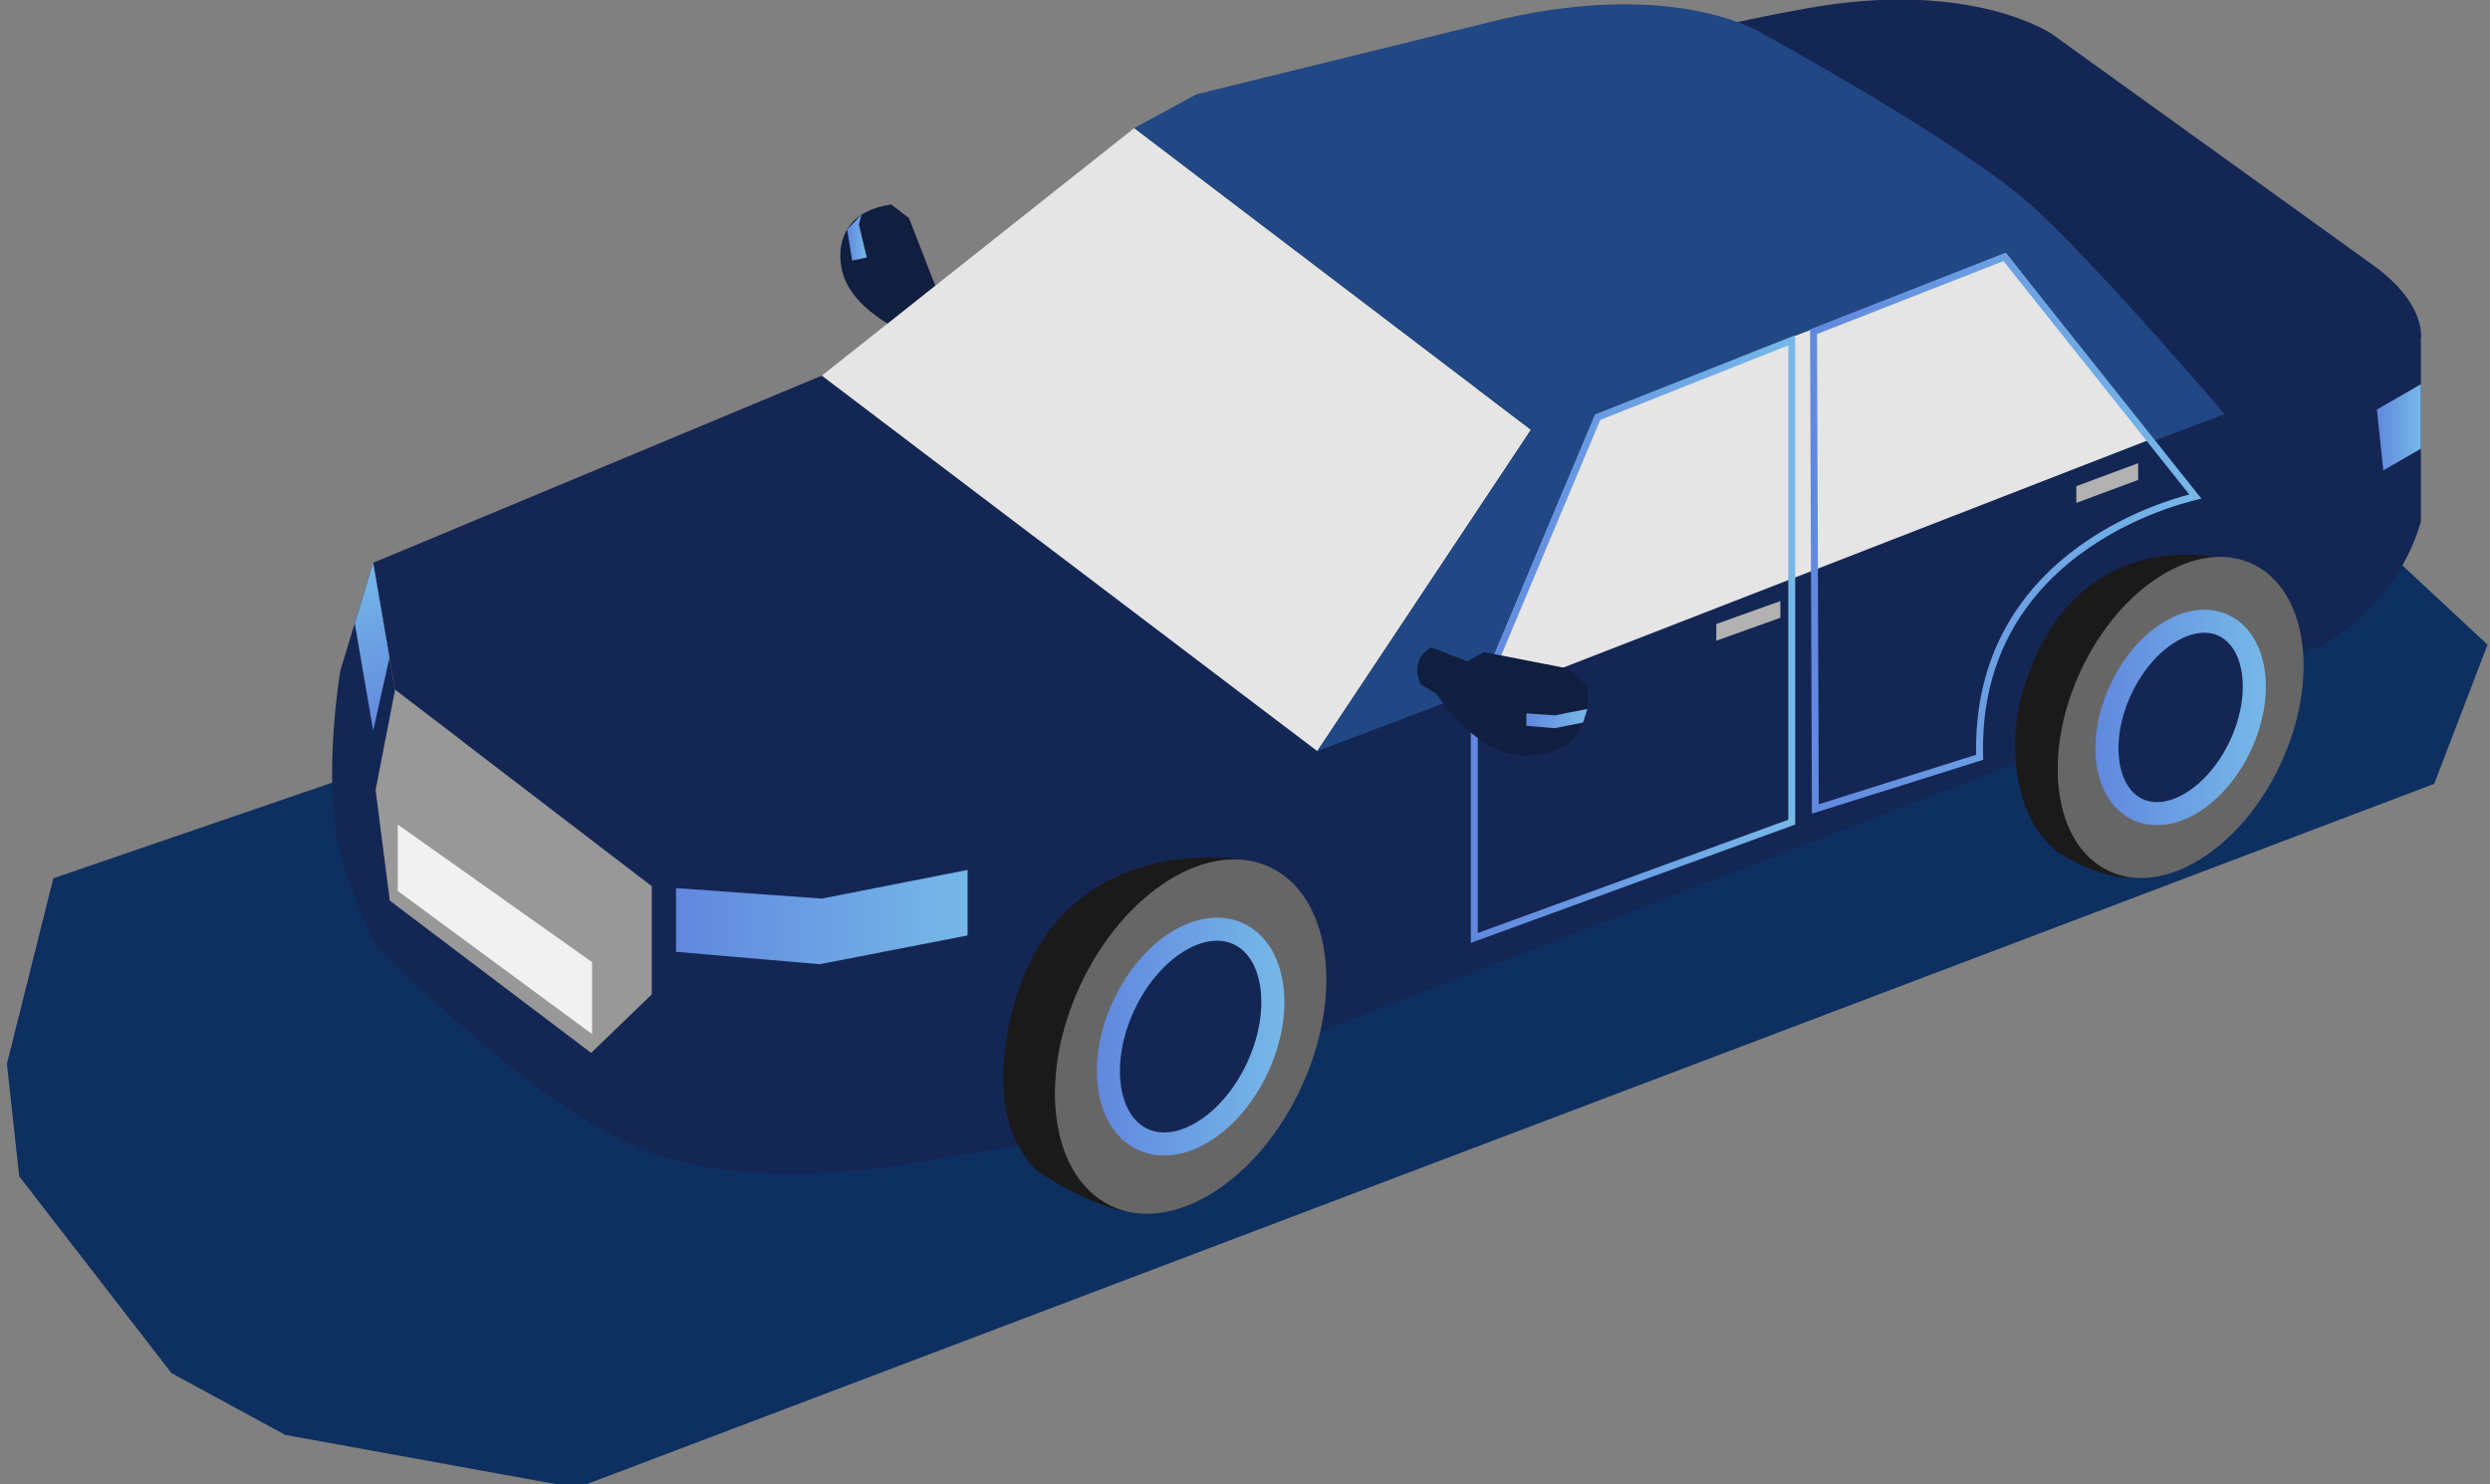 <?xml version="1.0" encoding="utf-8"?>
<!-- Generator: Adobe Illustrator 16.0.4, SVG Export Plug-In . SVG Version: 6.00 Build 0)  -->
<!DOCTYPE svg PUBLIC "-//W3C//DTD SVG 1.1//EN" "http://www.w3.org/Graphics/SVG/1.1/DTD/svg11.dtd">
<svg version="1.1" xmlns="http://www.w3.org/2000/svg" xmlns:xlink="http://www.w3.org/1999/xlink" x="0px" y="0px" width="1080px"
	 height="643.879px" viewBox="0 0 1080 643.879" enable-background="new 0 0 1080 643.879" xml:space="preserve">
<rect x="0" y="0" width="1080" height="643.879" fill="#808080" stroke="none"/>
<g id="Umzug">
</g>
<g id="Lebensmittelindustrie">
</g>
<g id="Sanitär">
</g>
<g id="Transport_und_Logistik">
</g>
<g id="Maschinen-_und_Anlagenbau">
</g>
<g id="Kraftfahrzeugbau">
	<polygon id="Schatten_4_" fill="#0D3060" points="1055.814,339.981 250.179,645.379 123.715,622.385 74.379,595.583 8.34,510.24 
		3,461.431 23.119,380.955 818.364,108.177 889.926,103.576 1078.93,279.624 	"/>
	<g id="Kraftfahrzeug">
		<g id="Seitenspiegel">
			<path fill="#101E3F" d="M411.128,143.607c-3.652,9.722-13.091,6.27-13.091,6.27l-4.349-5.101c0,0-26.39-10.464-28.854-29.633
				c0,0-2.202-9.912,4.068-17.722c1.648-2.064,3.896-3.985,6.93-5.525c2.836-1.459,6.359-2.582,10.735-3.208l7.683,5.916
				l11.633,29.879l-2.365,6.768L411.128,143.607z"/>
			<linearGradient id="SVGID_1_" gradientUnits="userSpaceOnUse" x1="367.435" y1="103.089" x2="375.95" y2="103.089">
				<stop  offset="0" style="stop-color:#6188DE"/>
				<stop  offset="1" style="stop-color:#76B8E8"/>
			</linearGradient>
			<polygon fill="url(#SVGID_1_)" points="367.435,99.542 369.608,113.031 375.95,111.674 372.507,97.269 373.667,93.146 			"/>
		</g>
		<polygon fill="#142654" points="161.862,244.106 171.334,299.17 283.237,384.43 356.358,390.122 446.058,371.995 571.358,325.802 
			356.472,162.918 		"/>
		<path fill="#142654" d="M784.001,3.558c-39.796,7.126-52.918,11.933-52.918,11.933l229.484,184.737l89.409-52.708
			c0,0,3.176-15.332-20.658-32.485C1005.484,97.879,889.951,14.727,889.951,14.727S855.143-9.18,784.001,3.558z"/>
		<path fill="#142654" d="M1050.015,147.52v78.832c-10.951,37.787-43.501,53.827-43.501,53.827L445.722,496.334l-40.685,6.514
			c0,0-73.39,16.072-124.162-3.553c-50.773-19.626-117.993-89.705-117.993-89.705s-11.108-22.896-15.27-39.371
			c-8.034-31.811,0-79.34,0-79.34l14.235-46.777l9.426,55.064l111.871,85.258l73.035,5.7L445.722,372L1050.015,147.52z"/>
		<polygon fill="#E5E5E5" points="491.943,55.573 356.472,162.918 571.358,325.802 664.042,186.415 		"/>
		<polygon fill="#E5E5E5" points="947.712,184.717 639.321,304.619 691.821,179.811 869.945,109.635 		"/>
		<path fill="#214784" d="M491.943,55.573l26.942-14.652L651.658,8.234c76.754-17.414,113.134,6.492,113.134,6.492
			s87.896,48.075,117.651,75.527c29.758,27.449,82.438,89.384,82.438,89.384l-31.093,11.759l-63.843-81.762l-178.124,70.176
			L641.754,299.17l-70.396,26.632l92.684-139.387L491.943,55.573z"/>
		<g id="Räder">
			<path fill="#1A1A1A" d="M449.977,508.059c0,0,32.793,22.075,47.592,16.695l43.9-151.509c0,0-83.905-16.813-103.268,68.949
				C434.274,459.588,430.854,489.221,449.977,508.059z"/>
			<path fill="#666666" d="M564.26,471.909c-18.933,40.616-55.7,63.559-82.123,51.243c-26.419-12.313-32.495-55.226-13.561-95.84
				c18.926-40.611,55.695-63.551,82.116-51.235C577.117,388.393,583.187,431.304,564.26,471.909z"/>
			<linearGradient id="SVGID_2_" gradientUnits="userSpaceOnUse" x1="475.75" y1="449.615" x2="557.083" y2="449.615">
				<stop  offset="0" style="stop-color:#6188DE"/>
				<stop  offset="1" style="stop-color:#76B8E8"/>
			</linearGradient>
			<path fill="#142654" stroke="url(#SVGID_2_)" stroke-width="10" stroke-miterlimit="10" d="M545.409,463.125
				c-11.474,24.612-33.751,38.516-49.764,31.052c-16.01-7.462-19.69-33.464-8.217-58.077c11.468-24.607,33.749-38.51,49.76-31.048
				C553.2,412.516,556.878,438.519,545.409,463.125z"/>
			<path fill="#1A1A1A" d="M892.482,369.608c0,0,23.094,14.821,36.12,10.084l31.965-138.069c0,0-63.81-14.44-84.157,61.659
				C872.355,318.443,871.203,352.914,892.482,369.608z"/>
			<path fill="#666666" d="M989.166,331.386c-17.157,36.804-50.471,57.591-74.411,46.431c-23.939-11.159-29.445-50.036-12.29-86.84
				c17.149-36.798,50.468-57.583,74.406-46.422C1000.813,255.707,1006.313,294.592,989.166,331.386z"/>
			<linearGradient id="SVGID_3_" gradientUnits="userSpaceOnUse" x1="908.86" y1="311.185" x2="982.766" y2="311.185">
				<stop  offset="0" style="stop-color:#6188DE"/>
				<stop  offset="1" style="stop-color:#76B8E8"/>
			</linearGradient>
			<path fill="#142654" stroke="url(#SVGID_3_)" stroke-width="10" stroke-miterlimit="10" d="M971.786,323.289
				c-10.278,22.049-30.238,34.504-44.582,27.818c-14.341-6.685-17.642-29.98-7.361-52.03c10.272-22.043,30.237-34.499,44.578-27.812
				C978.767,277.948,982.062,301.245,971.786,323.289z"/>
		</g>
		<g id="Front_4_">
			<polygon id="Kühlergrill" fill="#989898" points="171.355,299.17 282.686,384.384 282.686,431.323 256.389,456.69 
				169.073,390.646 162.909,342.688 			"/>
			<linearGradient id="Scheinwerfer_8_" gradientUnits="userSpaceOnUse" x1="293.223" y1="397.777" x2="419.674" y2="397.777">
				<stop  offset="0" style="stop-color:#6188DE"/>
				<stop  offset="1" style="stop-color:#76B8E8"/>
			</linearGradient>
			<polygon id="Scheinwerfer" fill="url(#Scheinwerfer_8_)" points="293.223,385.212 293.223,412.85 355.514,418.229 
				419.674,405.743 419.674,377.324 356.449,389.758 			"/>
			
				<linearGradient id="Scheinwerfer_9_" gradientUnits="userSpaceOnUse" x1="353.891" y1="167.017" x2="424.095" y2="167.017" gradientTransform="matrix(-0.266 -0.964 0.964 -0.266 104.386 699.914)">
				<stop  offset="0" style="stop-color:#6188DE"/>
				<stop  offset="1" style="stop-color:#76B8E8"/>
			</linearGradient>
			<polygon id="Scheinwerfer_1_" fill="url(#Scheinwerfer_9_)" points="161.862,316.933 168.938,285.241 161.862,244.106 
				153.88,270.377 			"/>
		</g>
		<g id="Türen">
			<g>
				<linearGradient id="SVGID_4_" gradientUnits="userSpaceOnUse" x1="637.96" y1="277.18" x2="778.646" y2="277.18">
					<stop  offset="0" style="stop-color:#6188DE"/>
					<stop  offset="1" style="stop-color:#76B8E8"/>
				</linearGradient>
				<path fill="url(#SVGID_4_)" d="M775.646,149.802V355.54L640.96,404.688v-96.225l53.137-126.328L775.646,149.802
					 M778.646,145.385l-86.825,34.426L637.96,307.857v101.118l140.686-51.337V145.385L778.646,145.385z"/>
			</g>
			<g>
				<linearGradient id="SVGID_5_" gradientUnits="userSpaceOnUse" x1="785.085" y1="231.274" x2="954.854" y2="231.274">
					<stop  offset="0" style="stop-color:#6188DE"/>
					<stop  offset="1" style="stop-color:#76B8E8"/>
				</linearGradient>
				<path fill="url(#SVGID_5_)" d="M868.977,113.235l80.582,101.239c-8.416,2.207-26.762,8.04-45.064,20.571
					c-14.372,9.839-25.68,21.774-33.611,35.474c-9.576,16.54-14.204,35.655-13.767,56.854l-68.239,21.458l-0.784-203.933
					L868.977,113.235 M869.945,109.635l-84.86,33.22l0.808,210.06l74.288-23.36c-3.543-94.428,94.673-113.244,94.673-113.244
					L869.945,109.635L869.945,109.635z"/>
			</g>
			<polygon fill="#B2B2B2" points="772.206,267.95 744.424,277.914 744.424,270.666 772.206,260.703 			"/>
			<polygon fill="#B2B2B2" points="927.396,208.157 900.572,218.122 900.572,210.875 927.396,200.91 			"/>
		</g>
		<polygon id="Nummernschild" fill="#F1F1F1" points="172.52,357.639 172.52,386.451 256.821,448.537 256.821,417.322 		"/>
		
			<linearGradient id="Rückscheinwerfer_1_" gradientUnits="userSpaceOnUse" x1="1030.951" y1="185.336" x2="1050.015" y2="185.336">
			<stop  offset="0" style="stop-color:#6188DE"/>
			<stop  offset="1" style="stop-color:#76B8E8"/>
		</linearGradient>
		<polygon id="Rückscheinwerfer" fill="url(#Rückscheinwerfer_1_)" points="1050.015,166.66 1050.015,194.623 1033.729,204.012 
			1030.951,177.639 		"/>
		<g id="Seitenspiegel_1_">
			<path id="Spiegel_1_" fill="#101E3F" d="M616.34,296.95l6.697,3.908c0,0,17.304,27.912,39.632,26.794
				c0,0,29.156,1.6,25.677-30.142l-8.296-7.544l-36.398-7.133l-7.218,4.07l-15.629-6.14
				C610.478,286.904,616.34,296.95,616.34,296.95z"/>
			<linearGradient id="Licht_4_" gradientUnits="userSpaceOnUse" x1="662.039" y1="311.684" x2="688.48" y2="311.684">
				<stop  offset="0" style="stop-color:#6188DE"/>
				<stop  offset="1" style="stop-color:#76B8E8"/>
			</linearGradient>
			<polygon id="Licht_2_" fill="url(#Licht_4_)" points="662.039,309.407 662.039,314.806 674.184,315.858 686.644,313.417 
				688.479,307.51 674.354,310.296 			"/>
		</g>
	</g>
</g>
<g id="Landwirtschaft">
</g>
<g id="Industrieamaturen">
</g>
<g id="Gesundheitswesen">
</g>
<g id="Elektrotechnik">
</g>
<g id="Baugewerbe">
</g>
</svg>
